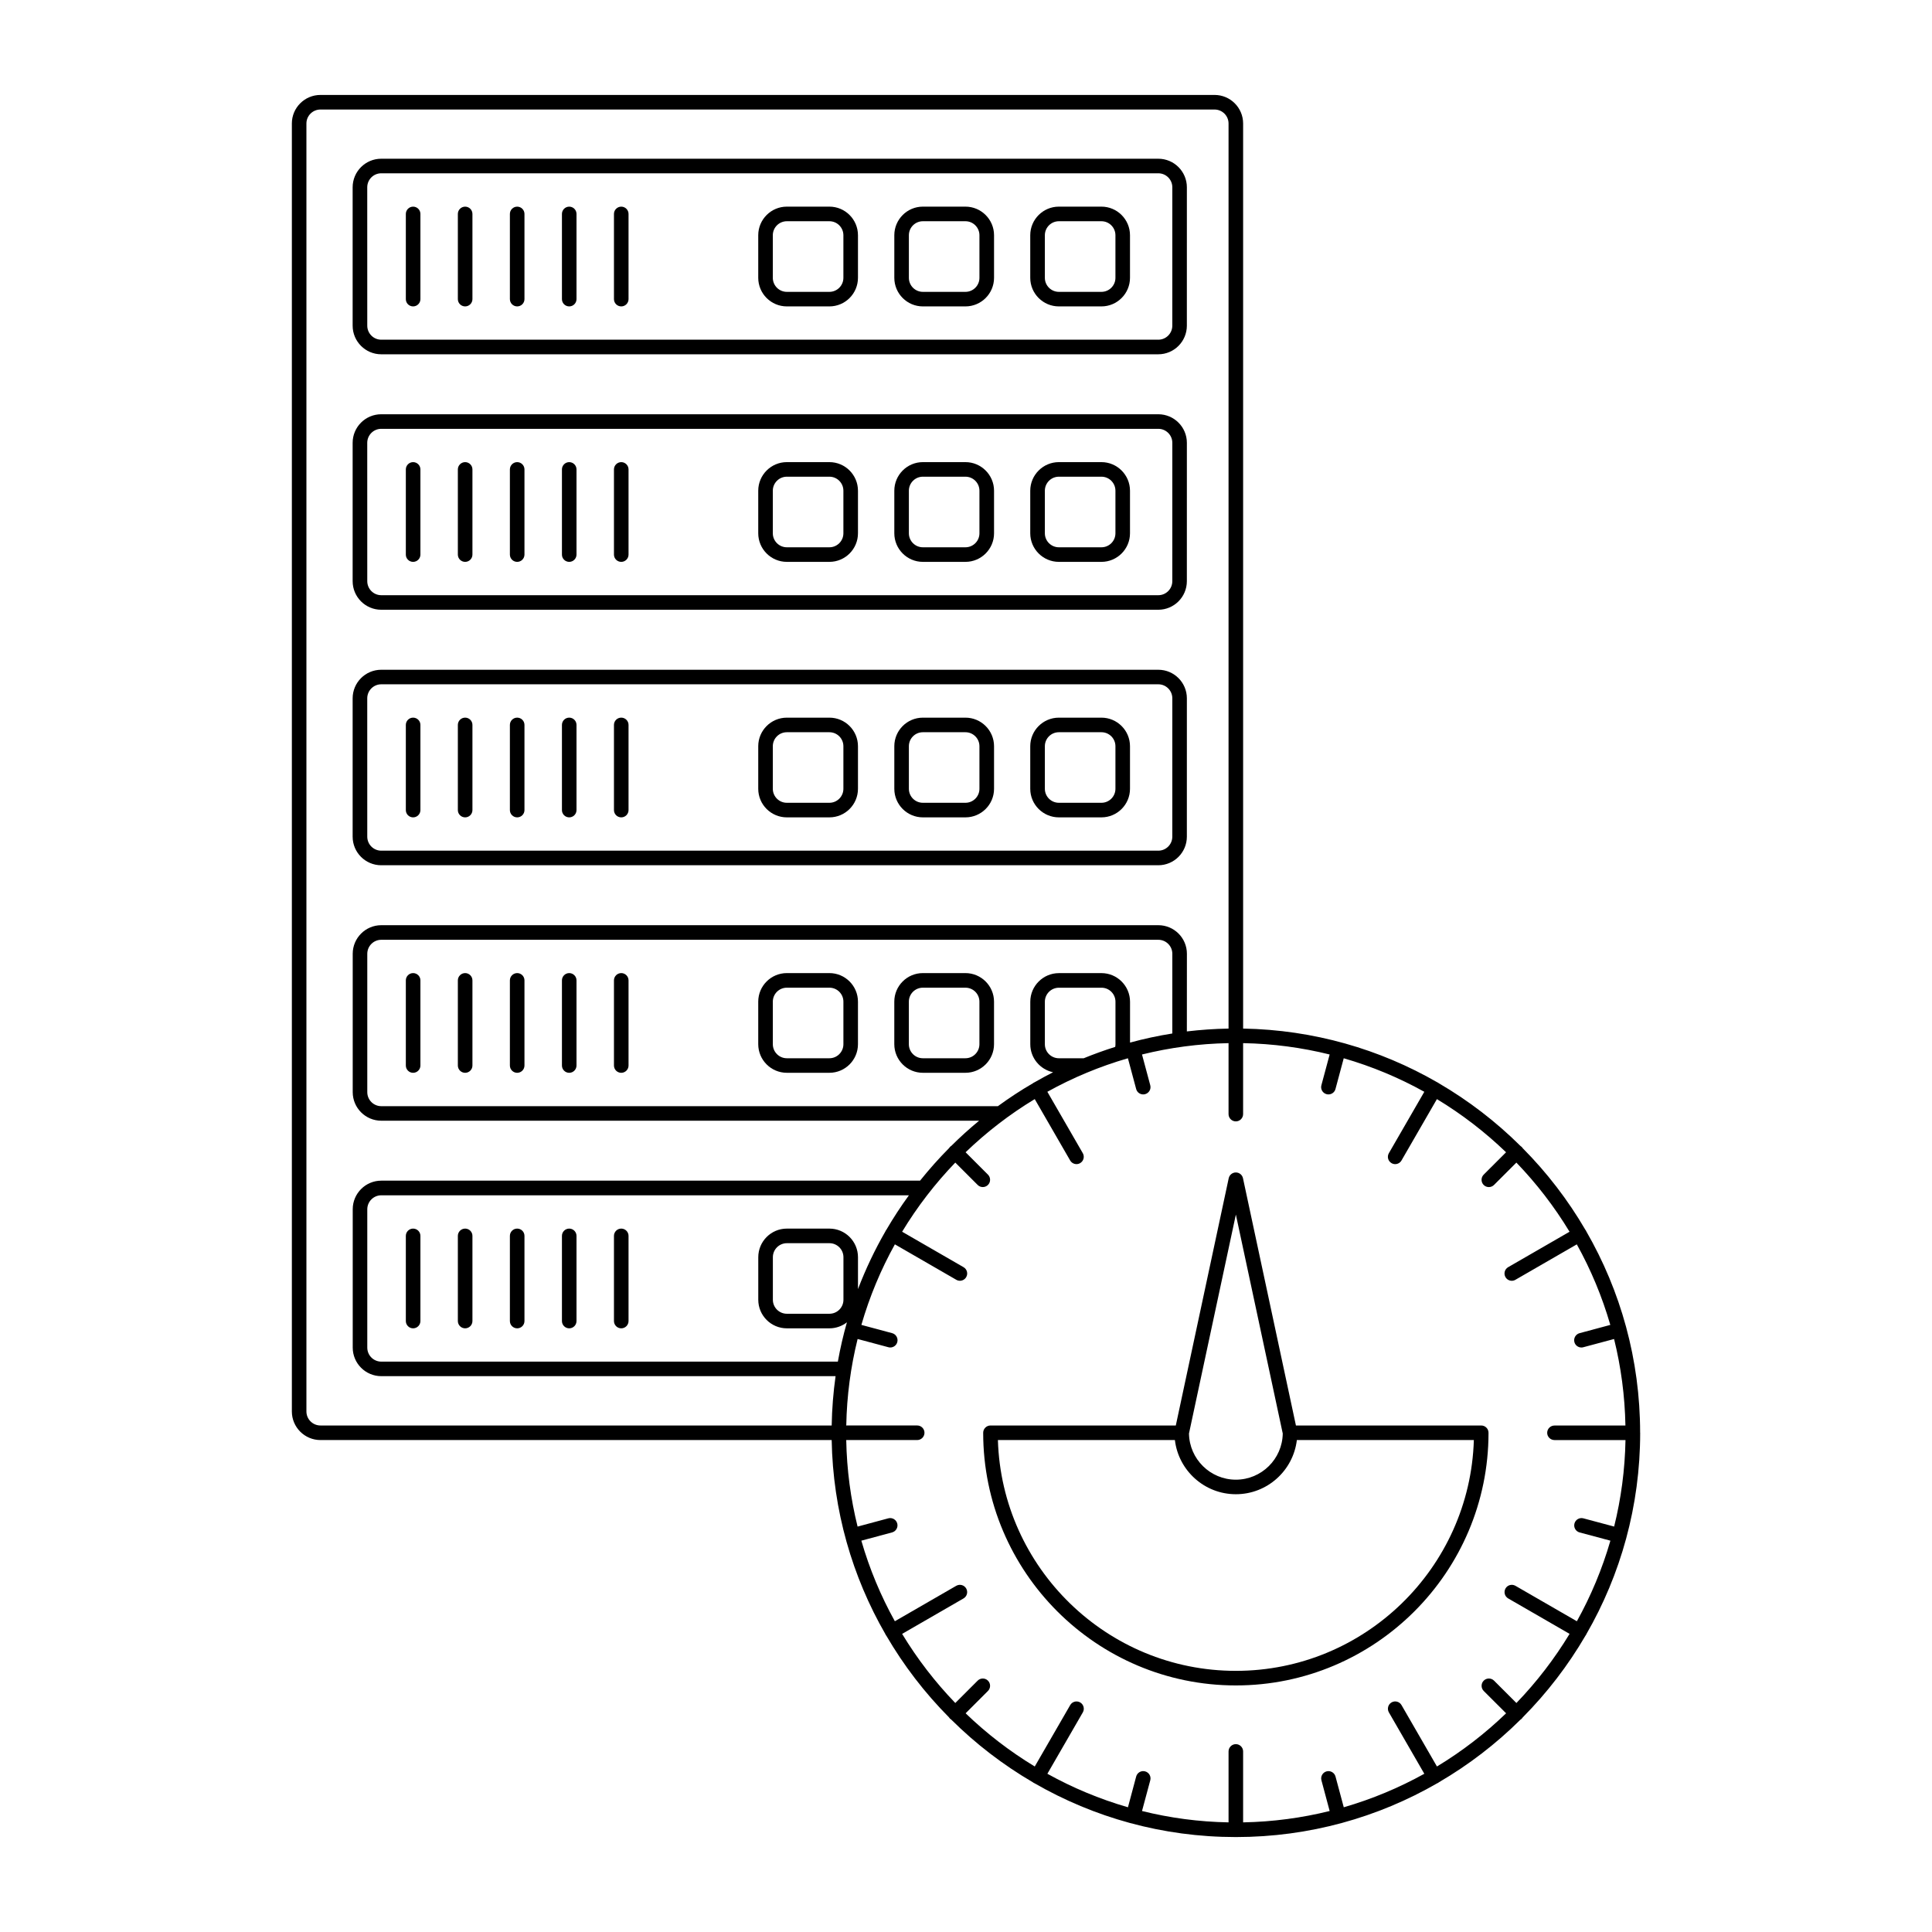 <?xml version="1.0" encoding="UTF-8"?>
<!-- Uploaded to: ICON Repo, www.iconrepo.com, Generator: ICON Repo Mixer Tools -->
<svg fill="#000000" width="800px" height="800px" version="1.1" viewBox="144 144 512 512" xmlns="http://www.w3.org/2000/svg">
 <g>
  <path d="m245.03 237.89h205.93c4.172 0 7.57-3.402 7.57-7.582l0.004-36.672c0-4.176-3.394-7.57-7.57-7.57h-205.94c-4.176 0-7.57 3.394-7.57 7.57v36.672c0 4.18 3.394 7.582 7.57 7.582zm-3.707-44.258c0-2.047 1.668-3.707 3.707-3.707h205.94c2.047 0 3.707 1.664 3.707 3.707l-0.004 36.676c0 2.047-1.664 3.715-3.707 3.715h-205.93c-2.047 0-3.707-1.668-3.707-3.715z"/>
  <path d="m424.61 225.2h11.281c4.172 0 7.57-3.402 7.57-7.578v-11.285c0-4.176-3.402-7.578-7.57-7.578h-11.281c-4.176 0-7.582 3.402-7.582 7.578v11.285c0 4.184 3.406 7.578 7.582 7.578zm-3.711-18.855c0-2.051 1.664-3.715 3.715-3.715h11.281c2.047 0 3.707 1.668 3.707 3.715v11.285c0 2.047-1.664 3.715-3.707 3.715h-11.281c-2.051 0-3.715-1.668-3.715-3.715z"/>
  <path d="m388.57 225.2h11.285c4.172 0 7.578-3.402 7.578-7.578v-11.285c0-4.176-3.406-7.578-7.578-7.578h-11.285c-4.176 0-7.566 3.402-7.566 7.578v11.285c0 4.184 3.394 7.578 7.566 7.578zm-3.707-18.855c0-2.051 1.664-3.715 3.707-3.715h11.285c2.047 0 3.707 1.668 3.707 3.715v11.285c0 2.047-1.664 3.715-3.707 3.715h-11.285c-2.047 0-3.707-1.668-3.707-3.715z"/>
  <path d="m352.52 225.2h11.281c4.176 0 7.57-3.402 7.57-7.578v-11.285c0-4.176-3.394-7.578-7.57-7.578h-11.281c-4.18 0-7.578 3.402-7.578 7.578v11.285c0 4.184 3.394 7.578 7.578 7.578zm-3.715-18.855c0-2.051 1.664-3.715 3.715-3.715h11.281c2.047 0 3.707 1.668 3.707 3.715v11.285c0 2.047-1.668 3.715-3.707 3.715h-11.281c-2.051 0-3.715-1.668-3.715-3.715z"/>
  <path d="m308.64 225.2c1.062 0 1.93-0.867 1.93-1.934v-22.566c0-1.066-0.867-1.934-1.93-1.934-1.066 0-1.934 0.867-1.934 1.934v22.566c0 1.074 0.867 1.934 1.934 1.934z"/>
  <path d="m294.85 225.2c1.062 0 1.93-0.867 1.93-1.934v-22.566c0-1.066-0.867-1.934-1.93-1.934-1.066 0-1.93 0.867-1.93 1.934v22.566c-0.004 1.074 0.863 1.934 1.93 1.934z"/>
  <path d="m281.06 225.2c1.066 0 1.93-0.867 1.93-1.934v-22.566c0-1.066-0.863-1.934-1.93-1.934s-1.934 0.867-1.934 1.934v22.566c0 1.074 0.867 1.934 1.934 1.934z"/>
  <path d="m267.27 225.2c1.066 0 1.93-0.867 1.93-1.934v-22.566c0-1.066-0.863-1.934-1.93-1.934s-1.934 0.867-1.934 1.934v22.566c0 1.074 0.863 1.934 1.934 1.934z"/>
  <path d="m253.48 225.2c1.066 0 1.934-0.867 1.934-1.934v-22.566c0-1.066-0.867-1.934-1.934-1.934-1.066 0-1.93 0.867-1.93 1.934v22.566c-0.008 1.074 0.859 1.934 1.93 1.934z"/>
  <path d="m245.03 305.59h205.93c4.172 0 7.57-3.394 7.57-7.57l0.004-36.668c0-4.176-3.394-7.57-7.57-7.57h-205.94c-4.176 0-7.57 3.394-7.57 7.57v36.668c0 4.176 3.394 7.57 7.57 7.57zm-3.707-44.238c0-2.047 1.668-3.707 3.707-3.707h205.94c2.047 0 3.707 1.664 3.707 3.707l-0.004 36.668c0 2.051-1.664 3.715-3.707 3.715h-205.93c-2.047 0-3.707-1.668-3.707-3.715z"/>
  <path d="m388.57 292.9h11.285c4.172 0 7.578-3.402 7.578-7.57v-11.285c0-4.176-3.406-7.578-7.578-7.578h-11.285c-4.176 0-7.566 3.402-7.566 7.578v11.285c0 4.168 3.394 7.57 7.566 7.57zm-3.707-18.855c0-2.047 1.664-3.715 3.707-3.715h11.285c2.047 0 3.707 1.668 3.707 3.715v11.285c0 2.047-1.664 3.707-3.707 3.707h-11.285c-2.047 0-3.707-1.668-3.707-3.707z"/>
  <path d="m352.52 292.9h11.281c4.176 0 7.57-3.402 7.57-7.57v-11.285c0-4.176-3.394-7.578-7.57-7.578h-11.281c-4.18 0-7.578 3.402-7.578 7.578v11.285c0 4.168 3.394 7.57 7.578 7.57zm-3.715-18.855c0-2.047 1.664-3.715 3.715-3.715h11.281c2.047 0 3.707 1.668 3.707 3.715v11.285c0 2.047-1.668 3.707-3.707 3.707h-11.281c-2.051 0-3.715-1.668-3.715-3.707z"/>
  <path d="m424.61 292.9h11.281c4.172 0 7.57-3.402 7.57-7.57v-11.285c0-4.176-3.402-7.578-7.57-7.578h-11.281c-4.176 0-7.582 3.402-7.582 7.578v11.285c0 4.168 3.406 7.57 7.582 7.57zm-3.711-18.855c0-2.047 1.664-3.715 3.715-3.715h11.281c2.047 0 3.707 1.668 3.707 3.715v11.285c0 2.047-1.664 3.707-3.707 3.707h-11.281c-2.051 0-3.715-1.668-3.715-3.707z"/>
  <path d="m308.64 292.9c1.062 0 1.93-0.867 1.93-1.93v-22.57c0-1.062-0.867-1.93-1.93-1.93-1.066 0-1.934 0.867-1.934 1.93v22.57c0 1.07 0.867 1.93 1.934 1.93z"/>
  <path d="m294.85 292.9c1.062 0 1.93-0.867 1.93-1.93v-22.57c0-1.062-0.867-1.93-1.93-1.93-1.066 0-1.93 0.867-1.93 1.93v22.57c-0.004 1.07 0.863 1.93 1.93 1.93z"/>
  <path d="m281.06 292.9c1.066 0 1.93-0.867 1.93-1.93v-22.57c0-1.062-0.863-1.93-1.93-1.93s-1.934 0.867-1.934 1.93v22.57c0 1.07 0.867 1.93 1.934 1.93z"/>
  <path d="m267.27 292.9c1.066 0 1.93-0.867 1.93-1.93v-22.57c0-1.062-0.863-1.93-1.93-1.93s-1.934 0.867-1.934 1.93v22.57c0 1.07 0.863 1.93 1.934 1.93z"/>
  <path d="m253.48 292.9c1.066 0 1.934-0.867 1.934-1.93v-22.57c0-1.062-0.867-1.93-1.934-1.93-1.066 0-1.93 0.867-1.93 1.93v22.57c-0.008 1.07 0.859 1.93 1.93 1.93z"/>
  <path d="m245.03 373.3h205.93c4.172 0 7.57-3.394 7.57-7.57l0.004-36.668c0-4.18-3.394-7.57-7.57-7.57h-205.94c-4.176 0-7.57 3.394-7.57 7.57v36.668c0 4.18 3.394 7.57 7.57 7.57zm-3.707-44.238c0-2.051 1.668-3.715 3.707-3.715h205.94c2.047 0 3.707 1.664 3.707 3.715l-0.004 36.668c0 2.047-1.664 3.707-3.707 3.707h-205.93c-2.047 0-3.707-1.668-3.707-3.707z"/>
  <path d="m388.57 360.61h11.285c4.172 0 7.578-3.394 7.578-7.57v-11.285c0-4.176-3.406-7.57-7.578-7.57h-11.285c-4.176 0-7.566 3.394-7.566 7.57v11.285c0 4.176 3.394 7.57 7.566 7.57zm-3.707-18.855c0-2.047 1.664-3.707 3.707-3.707h11.285c2.047 0 3.707 1.668 3.707 3.707v11.285c0 2.047-1.664 3.707-3.707 3.707h-11.285c-2.047 0-3.707-1.664-3.707-3.707z"/>
  <path d="m352.52 360.61h11.281c4.176 0 7.57-3.394 7.57-7.57v-11.285c0-4.176-3.394-7.57-7.57-7.57h-11.281c-4.18 0-7.578 3.394-7.578 7.57v11.285c0 4.176 3.394 7.57 7.578 7.57zm-3.715-18.855c0-2.047 1.664-3.707 3.715-3.707h11.281c2.047 0 3.707 1.668 3.707 3.707v11.285c0 2.047-1.668 3.707-3.707 3.707h-11.281c-2.051 0-3.715-1.664-3.715-3.707z"/>
  <path d="m424.61 360.61h11.281c4.172 0 7.57-3.394 7.57-7.57v-11.285c0-4.176-3.402-7.57-7.57-7.57h-11.281c-4.176 0-7.582 3.394-7.582 7.57v11.285c0 4.176 3.406 7.57 7.582 7.57zm-3.711-18.855c0-2.047 1.664-3.707 3.715-3.707h11.281c2.047 0 3.707 1.668 3.707 3.707v11.285c0 2.047-1.664 3.707-3.707 3.707h-11.281c-2.051 0-3.715-1.664-3.715-3.707z"/>
  <path d="m308.64 360.61c1.062 0 1.93-0.863 1.93-1.93v-22.57c0-1.066-0.867-1.93-1.93-1.93-1.066 0-1.934 0.863-1.934 1.93v22.57c0 1.066 0.867 1.93 1.934 1.93z"/>
  <path d="m294.85 360.61c1.062 0 1.93-0.863 1.93-1.93v-22.57c0-1.066-0.867-1.93-1.93-1.93-1.066 0-1.93 0.863-1.93 1.93v22.57c-0.004 1.066 0.863 1.93 1.93 1.93z"/>
  <path d="m281.06 360.61c1.066 0 1.93-0.863 1.93-1.93v-22.57c0-1.066-0.863-1.93-1.93-1.93s-1.934 0.863-1.934 1.93v22.57c0 1.066 0.867 1.93 1.934 1.93z"/>
  <path d="m267.27 360.61c1.066 0 1.93-0.863 1.93-1.93v-22.57c0-1.066-0.863-1.93-1.93-1.93s-1.934 0.863-1.934 1.93v22.57c0 1.066 0.863 1.93 1.934 1.93z"/>
  <path d="m253.48 360.61c1.066 0 1.934-0.863 1.934-1.93v-22.57c0-1.066-0.867-1.93-1.934-1.93-1.066 0-1.93 0.863-1.93 1.93v22.57c-0.008 1.066 0.859 1.93 1.93 1.93z"/>
  <path d="m399.85 401.88h-11.285c-4.176 0-7.566 3.394-7.566 7.57v11.273c0 4.176 3.394 7.578 7.566 7.578h11.285c4.172 0 7.578-3.402 7.578-7.578v-11.273c0-4.168-3.406-7.57-7.578-7.57zm3.707 18.852c0 2.047-1.668 3.715-3.707 3.715h-11.285c-2.047 0-3.707-1.668-3.707-3.715v-11.281c0-2.047 1.664-3.703 3.707-3.703h11.285c2.047 0 3.707 1.656 3.707 3.703z"/>
  <path d="m363.8 401.88h-11.281c-4.18 0-7.578 3.394-7.578 7.57v11.273c0 4.176 3.394 7.578 7.578 7.578h11.281c4.176 0 7.57-3.402 7.57-7.578v-11.273c0-4.168-3.394-7.57-7.57-7.57zm3.711 18.852c0 2.047-1.668 3.715-3.707 3.715h-11.281c-2.051 0-3.715-1.668-3.715-3.715v-11.281c0-2.047 1.664-3.703 3.715-3.703h11.281c2.047 0 3.707 1.656 3.707 3.703z"/>
  <path d="m308.64 401.88c-1.066 0-1.934 0.867-1.934 1.926v22.57c0 1.059 0.867 1.93 1.934 1.93 1.062 0 1.93-0.871 1.93-1.93v-22.57c0-1.062-0.867-1.926-1.93-1.926z"/>
  <path d="m294.85 401.88c-1.066 0-1.93 0.867-1.93 1.926v22.57c0 1.059 0.863 1.93 1.93 1.93 1.062 0 1.93-0.871 1.93-1.93v-22.57c0-1.062-0.867-1.926-1.93-1.926z"/>
  <path d="m281.06 401.88c-1.066 0-1.934 0.867-1.934 1.926v22.57c0 1.059 0.867 1.93 1.934 1.93s1.93-0.871 1.93-1.93v-22.57c0-1.062-0.859-1.926-1.93-1.926z"/>
  <path d="m267.27 401.88c-1.066 0-1.934 0.867-1.934 1.926v22.57c0 1.059 0.867 1.93 1.934 1.93s1.93-0.871 1.93-1.93v-22.57c0-1.062-0.867-1.926-1.93-1.926z"/>
  <path d="m253.48 401.88c-1.066 0-1.93 0.867-1.93 1.926v22.57c0 1.059 0.863 1.93 1.93 1.93 1.066 0 1.934-0.871 1.934-1.93v-22.57c0-1.062-0.867-1.926-1.934-1.926z"/>
  <path d="m308.64 469.59c-1.066 0-1.934 0.863-1.934 1.93v22.566c0 1.066 0.867 1.934 1.934 1.934 1.062 0 1.93-0.867 1.93-1.934v-22.566c0-1.066-0.867-1.93-1.93-1.93z"/>
  <path d="m294.85 469.59c-1.066 0-1.93 0.863-1.93 1.93v22.566c0 1.066 0.863 1.934 1.93 1.934 1.062 0 1.93-0.867 1.93-1.934v-22.566c0-1.066-0.867-1.93-1.93-1.93z"/>
  <path d="m281.06 469.59c-1.066 0-1.934 0.863-1.934 1.93v22.566c0 1.066 0.867 1.934 1.934 1.934s1.93-0.867 1.93-1.934v-22.566c0-1.066-0.859-1.93-1.93-1.93z"/>
  <path d="m267.27 469.59c-1.066 0-1.934 0.863-1.934 1.93v22.566c0 1.066 0.867 1.934 1.934 1.934s1.93-0.867 1.93-1.934v-22.566c0-1.066-0.867-1.93-1.93-1.93z"/>
  <path d="m253.48 469.59c-1.066 0-1.93 0.863-1.93 1.93v22.566c0 1.066 0.863 1.934 1.93 1.934 1.066 0 1.934-0.867 1.934-1.934v-22.566c0-1.066-0.867-1.93-1.934-1.93z"/>
  <path d="m578.65 523.69c0-19.418-5.188-37.645-14.262-53.363-0.031-0.07-0.055-0.137-0.09-0.195-0.047-0.074-0.102-0.141-0.152-0.211-4.609-7.906-10.195-15.176-16.605-21.629-0.074-0.121-0.16-0.242-0.273-0.344-0.105-0.109-0.223-0.195-0.344-0.273-6.453-6.402-13.719-11.996-21.617-16.602-0.074-0.059-0.141-0.109-0.227-0.156-0.066-0.039-0.125-0.066-0.195-0.098-15.203-8.766-32.742-13.906-51.445-14.238v-239.86c0-4.172-3.394-7.562-7.566-7.562h-236.95c-4.176 0-7.578 3.391-7.578 7.562v341.33c0 4.18 3.402 7.578 7.578 7.578h135.48c0.332 18.688 5.465 36.223 14.227 51.418 0.031 0.074 0.055 0.152 0.102 0.227 0.039 0.066 0.09 0.109 0.137 0.172 4.609 7.918 10.203 15.195 16.621 21.664 0.074 0.121 0.168 0.246 0.277 0.348 0.105 0.105 0.227 0.195 0.348 0.277 6.449 6.398 13.699 11.977 21.594 16.582 0.082 0.066 0.156 0.121 0.246 0.176 0.059 0.031 0.117 0.047 0.176 0.074 15.715 9.07 33.93 14.27 53.352 14.273 0.012 0 0.023 0.004 0.039 0.004s0.023-0.004 0.047-0.004c19.41-0.004 37.629-5.203 53.344-14.273 0.066-0.031 0.121-0.047 0.18-0.074 0.098-0.059 0.176-0.117 0.258-0.188 7.883-4.602 15.145-10.184 21.582-16.574 0.125-0.074 0.242-0.16 0.348-0.273 0.105-0.105 0.191-0.227 0.273-0.348 6.414-6.469 12.016-13.75 16.629-21.668 0.039-0.059 0.098-0.105 0.125-0.168 0.035-0.07 0.066-0.141 0.098-0.211 9.07-15.719 14.258-33.938 14.258-53.348 0-0.004 0.004-0.004 0.004-0.012 0.004 0-0.012-0.004-0.012-0.012zm-214.25-1.922h-135.48c-2.047 0-3.715-1.668-3.715-3.715v-341.33c0-2.039 1.668-3.699 3.715-3.699h236.95c2.039 0 3.707 1.664 3.707 3.699v239.86c-3.734 0.066-7.422 0.324-11.047 0.754l0.012-20.582c0-4.176-3.394-7.57-7.57-7.57h-205.93c-4.176 0-7.57 3.402-7.57 7.57v36.676c0 4.172 3.394 7.57 7.57 7.57h158.43c-2.559 2.106-5.012 4.332-7.359 6.66-0.125 0.082-0.242 0.16-0.348 0.277-0.105 0.105-0.191 0.223-0.273 0.344-2.707 2.731-5.266 5.602-7.668 8.605h-142.78c-4.176 0-7.57 3.402-7.57 7.578v36.664c0 4.172 3.394 7.57 7.57 7.57h120.39c-0.602 4.285-0.953 8.641-1.031 13.066zm71.496-119.88h-11.273c-4.18 0-7.586 3.402-7.586 7.578v11.273c0 3.648 2.602 6.695 6.039 7.418-1.672 0.852-3.316 1.742-4.934 2.676-0.07 0.023-0.133 0.051-0.195 0.09-0.082 0.047-0.141 0.102-0.211 0.152-3.211 1.863-6.301 3.894-9.285 6.074h-163.41c-2.047 0-3.707-1.668-3.707-3.707v-36.672c0-2.047 1.668-3.715 3.707-3.715h205.93c2.047 0 3.707 1.668 3.707 3.707l-0.004 21.125c-3.805 0.605-7.535 1.41-11.203 2.41v-10.828c-0.004-4.18-3.406-7.582-7.578-7.582zm3.715 7.578v11.273c0 0.238-0.023 0.469-0.074 0.699-2.836 0.891-5.617 1.898-8.348 3.012h-6.566c-2.055 0-3.723-1.664-3.723-3.707v-11.273c0-2.051 1.668-3.715 3.723-3.715h11.273c2.047-0.008 3.715 1.656 3.715 3.711zm-194.57 95.379c-2.047 0-3.707-1.668-3.707-3.707v-36.664c0-2.047 1.668-3.707 3.707-3.707h139.83c-2.141 2.934-4.137 5.984-5.977 9.141-0.055 0.074-0.117 0.141-0.168 0.227-0.035 0.066-0.059 0.133-0.09 0.203-2.805 4.871-5.234 9.977-7.262 15.281v-8.445c0-4.18-3.394-7.582-7.57-7.582h-11.285c-4.176 0-7.57 3.402-7.57 7.582v11.281c0 4.172 3.394 7.566 7.57 7.566h11.285c1.75 0 3.356-0.598 4.637-1.598-0.969 3.41-1.773 6.883-2.402 10.422zm122.48-27.672v11.281c0 2.047-1.668 3.703-3.707 3.703h-11.281c-2.051 0-3.715-1.656-3.715-3.703v-11.281c0-2.051 1.664-3.715 3.715-3.715h11.281c2.039 0 3.707 1.664 3.707 3.715zm188.45 48.461h18.801c-0.145 7.883-1.18 15.562-3.008 22.922l-8.148-2.18c-1.031-0.281-2.09 0.336-2.367 1.367s0.332 2.098 1.367 2.371l8.156 2.18c-2.168 7.5-5.164 14.656-8.887 21.355l-16.27-9.391c-0.926-0.535-2.109-0.223-2.637 0.699-0.527 0.934-0.223 2.109 0.707 2.641l16.27 9.395c-4.016 6.621-8.742 12.766-14.09 18.32l-5.93-5.926c-0.754-0.75-1.98-0.75-2.734 0-0.75 0.754-0.75 1.98 0 2.734l5.93 5.918c-5.547 5.356-11.688 10.086-18.324 14.098l-9.391-16.27c-0.527-0.926-1.715-1.246-2.637-0.711-0.926 0.527-1.238 1.715-0.711 2.641l9.391 16.27c-6.695 3.715-13.852 6.711-21.348 8.879l-2.188-8.148c-0.277-1.027-1.34-1.641-2.363-1.367-1.039 0.277-1.641 1.336-1.367 2.363l2.18 8.141c-7.367 1.828-15.039 2.863-22.934 3.012v-18.801c0-1.062-0.863-1.93-1.93-1.93s-1.93 0.867-1.93 1.93v18.801c-7.891-0.141-15.566-1.18-22.934-3.012l2.188-8.141c0.277-1.027-0.332-2.086-1.367-2.363-1.039-0.281-2.09 0.336-2.367 1.367l-2.18 8.148c-7.496-2.168-14.645-5.16-21.352-8.879l9.395-16.27c0.527-0.926 0.215-2.106-0.707-2.641-0.938-0.527-2.109-0.211-2.641 0.711l-9.391 16.27c-6.625-4.012-12.777-8.742-18.324-14.098l5.918-5.918c0.754-0.754 0.754-1.98 0-2.734-0.746-0.75-1.98-0.75-2.727 0l-5.926 5.926c-5.344-5.551-10.082-11.688-14.09-18.32l16.27-9.391c0.922-0.535 1.238-1.719 0.707-2.641-0.535-0.926-1.715-1.234-2.637-0.707l-16.27 9.391c-3.719-6.699-6.715-13.855-8.879-21.352l8.148-2.188c1.027-0.277 1.641-1.336 1.367-2.367-0.277-1.027-1.34-1.641-2.363-1.367l-8.148 2.191c-1.828-7.371-2.863-15.039-3.008-22.934h18.801c1.066 0 1.934-0.863 1.934-1.93 0-1.066-0.867-1.934-1.934-1.934h-17.281c-0.012 0-0.023-0.004-0.039-0.004l-1.473 0.008c0.145-7.883 1.18-15.559 3.008-22.922l8.148 2.18c0.168 0.051 0.336 0.07 0.504 0.07 0.852 0 1.633-0.562 1.863-1.43 0.277-1.027-0.336-2.09-1.367-2.367l-8.152-2.188c2.168-7.496 5.16-14.652 8.879-21.348l16.27 9.391c0.301 0.176 0.637 0.262 0.961 0.262 0.664 0 1.316-0.348 1.672-0.969 0.535-0.926 0.215-2.102-0.711-2.637l-16.27-9.391c4.012-6.629 8.746-12.773 14.09-18.324l5.93 5.926c0.371 0.379 0.867 0.562 1.359 0.562 0.5 0 0.992-0.188 1.367-0.562 0.754-0.75 0.754-1.984 0-2.731l-5.926-5.93c5.551-5.344 11.695-10.082 18.324-14.09l9.391 16.27c0.359 0.613 1.008 0.961 1.676 0.961 0.324 0 0.66-0.086 0.961-0.262 0.926-0.535 1.234-1.719 0.707-2.637l-9.391-16.27c6.695-3.719 13.852-6.715 21.348-8.883l2.188 8.156c0.23 0.863 1.008 1.426 1.863 1.426 0.168 0 0.332-0.02 0.5-0.066 1.031-0.273 1.648-1.336 1.371-2.363l-2.188-8.152c7.367-1.824 15.039-2.863 22.934-3.008v18.801c0 1.066 0.863 1.934 1.93 1.934s1.93-0.867 1.93-1.934v-18.801c7.891 0.141 15.566 1.18 22.934 3.008l-2.191 8.152c-0.277 1.027 0.332 2.086 1.367 2.363 0.172 0.047 0.332 0.066 0.504 0.066 0.855 0 1.633-0.562 1.863-1.426l2.188-8.156c7.5 2.168 14.656 5.16 21.355 8.887l-9.395 16.27c-0.527 0.922-0.223 2.102 0.711 2.637 0.301 0.176 0.637 0.262 0.957 0.262 0.672 0 1.32-0.348 1.676-0.961l9.391-16.27c6.629 4.012 12.777 8.746 18.324 14.09l-5.93 5.926c-0.75 0.75-0.75 1.984 0 2.734 0.379 0.379 0.871 0.562 1.367 0.562 0.492 0 0.988-0.188 1.367-0.562l5.93-5.926c5.344 5.551 10.078 11.688 14.09 18.324l-16.27 9.391c-0.926 0.535-1.238 1.715-0.707 2.637 0.359 0.621 1.004 0.969 1.672 0.969 0.328 0 0.66-0.086 0.961-0.262l16.27-9.391c3.715 6.695 6.715 13.852 8.879 21.348l-8.152 2.188c-1.027 0.277-1.637 1.34-1.367 2.367 0.23 0.867 1.008 1.43 1.863 1.43 0.168 0 0.332-0.02 0.504-0.07l8.148-2.18c1.828 7.367 2.856 15.039 3.008 22.93h-18.801c-1.066 0-1.934 0.867-1.934 1.934 0 1.066 0.883 1.918 1.949 1.918z"/>
  <path d="m536.54 521.77h-49.105l-14.031-65.527c-0.191-0.891-0.977-1.527-1.891-1.527-0.91 0-1.699 0.637-1.891 1.527l-14.02 65.527h-49.113c-1.066 0-1.934 0.871-1.934 1.934 0 36.918 30.043 66.953 66.957 66.953 36.926 0 66.961-30.039 66.961-66.953 0.004-1.07-0.863-1.934-1.934-1.934zm-65.023-55.895 12.426 58.023c-0.105 6.762-5.637 12.234-12.426 12.234-6.781 0-12.309-5.465-12.426-12.234zm0 120.92c-34.145 0-62.035-27.262-63.062-61.164h46.906c0.953 8.074 7.836 14.355 16.156 14.355 8.324 0 15.203-6.277 16.164-14.355h46.906c-1.027 33.906-28.922 61.164-63.07 61.164z"/>
 </g>
</svg>
